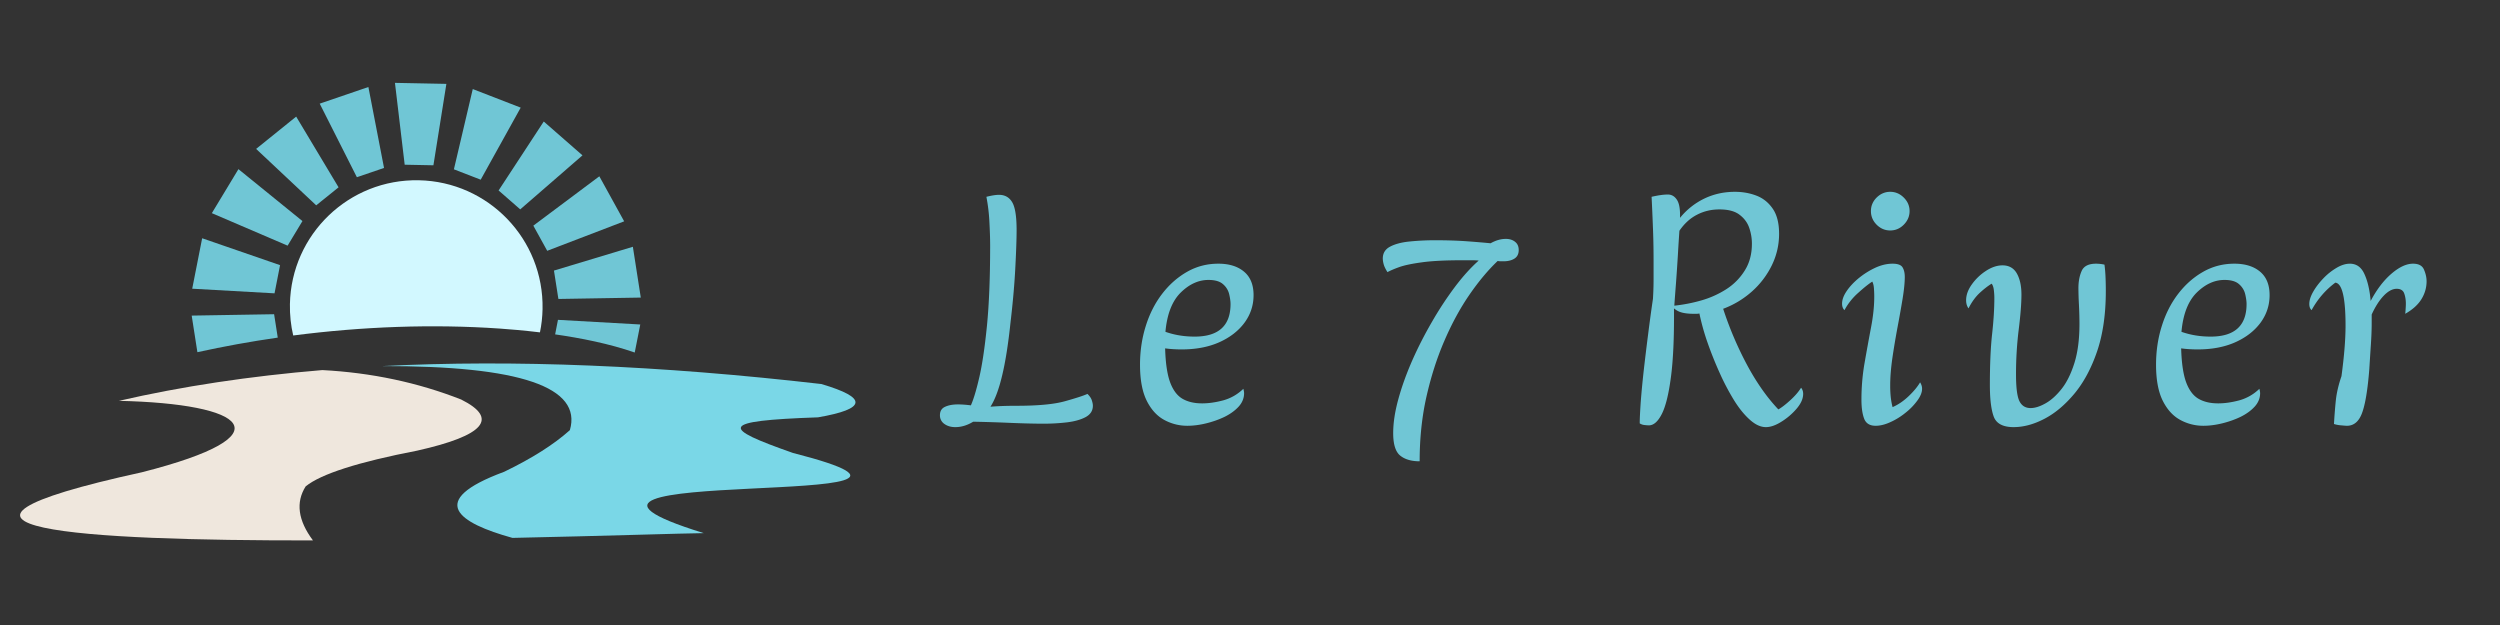 <svg xmlns="http://www.w3.org/2000/svg" viewBox="0 0 375 93.75" version="1.0"><rect x="0" y="0" width="375" height="93.75" fill="#333333" stroke="none"/><defs><clipPath id="a"><path d="M3.008 55H73v26.234H3.008zm0 0"/></clipPath><clipPath id="b"><path d="M57 54h71.672v27H57zm0 0"/></clipPath><clipPath id="c"><path d="M59 12.418h8V25h-8zm0 0"/></clipPath></defs><g clip-path="url(#a)"><path fill="#efe7dd" d="M62.602 67.59c10.07-2.262 12.261-4.817 6.57-7.664-6.5-2.551-13.438-4.024-20.824-4.414-10.926.91-21.094 2.449-30.508 4.613 19.004.418 25.515 5.094 3.465 10.71-38.817 8.49-8.973 10.267 25.64 10.228-2.25-3.008-2.613-5.711-1.093-8.11 2.296-1.86 7.882-3.648 16.75-5.363zm0 0" fill-rule="evenodd"/></g><g clip-path="url(#b)"><path fill="#7ad7e7" d="M57.313 54.914c20.738-.05 30.046 3.16 28.167 9.61-2.406 2.152-5.69 4.234-9.851 6.242-11.848 4.379-6.824 7.687 1.238 9.918 14.07-.301 25.453-.68 28.7-.715-34.016-10.508 47.68-3.25 13.37-12.028-10.734-3.773-11.265-4.816 3.766-5.34 7.32-1.269 7.488-2.933.504-4.996-24.246-2.792-46.21-3.69-65.894-2.69zm0 0" fill-rule="evenodd"/></g><g clip-path="url(#c)"><path fill="#70c6d5" d="M65.012 24.793l-4.309-.086-1.46-12.277 7.714.152zm0 0" fill-rule="evenodd"/></g><path fill="#70c6d5" d="M57.605 25.191l-4.074 1.391-5.574-11.035 7.3-2.496zm0 0M50.785 28.098L47.43 30.8l-9.012-8.465 6.008-4.844zm0 0M45.367 33.16l-2.226 3.688-11.364-4.875 3.989-6.602zm0 0M42.008 39.773L41.18 44l-12.348-.695 1.492-7.567zm0 0M83.758 44.844l-.664-4.258 11.836-3.57 1.187 7.62zm0 0M82.082 37.621L80 33.848l9.902-7.403 3.723 6.754zm0 0M78.035 31.406L74.79 28.57l6.773-10.343 5.81 5.078zm0 0M72.105 26.953l-4.02-1.555 2.83-12.039 7.19 2.786zm0 0" fill-rule="evenodd"/><path fill="#d2f8ff" d="M62.813 27.04c-10.465-.208-19.118 8.108-19.325 18.573-.031 1.621.14 3.203.492 4.711 10.391-1.347 20.93-1.734 30.98-1.039 1.458.102 3.58.274 6.032.57.235-1.128.367-2.296.39-3.492.208-10.465-8.105-19.117-18.57-19.324zm0 0" fill-rule="evenodd"/><path fill="#70c6d5" d="M41.117 47.133l-12.363.207.855 5.488c3.961-.871 7.993-1.601 12.055-2.187zm0 0M83.695 47.977l-.425 2.18c3.824.546 8.148 1.398 11.94 2.722l.83-4.207zm0 0" fill-rule="evenodd"/><path d="M22.578-4.063c.344.336.563.657.656.97.102.304.157.573.157.812 0 .742-.368 1.308-1.094 1.703-.73.387-1.652.644-2.766.781a30.189 30.189 0 01-3.562.203c-1.387 0-3.063-.043-5.031-.125-1.97-.086-3.805-.14-5.5-.172-.875.54-1.774.813-2.688.813-.648 0-1.195-.164-1.64-.485A1.531 1.531 0 01.452-.859c0-.614.254-1.036.766-1.266.508-.238 1.156-.36 1.937-.36.57 0 1.219.047 1.938.141.406-.914.828-2.32 1.265-4.219.438-1.894.817-4.453 1.141-7.671.32-3.227.484-7.25.484-12.063 0-1.008-.039-2.176-.109-3.5a26.787 26.787 0 00-.453-3.828c.781-.195 1.41-.297 1.89-.297.876 0 1.532.367 1.97 1.094.445.73.671 2.125.671 4.187 0 1.262-.062 3.106-.187 5.532-.118 2.418-.36 5.218-.735 8.406-.336 3.187-.75 5.82-1.25 7.89C9.29-4.75 8.707-3.19 8.031-2.14c1.125-.093 2.43-.14 3.922-.14 3.219 0 5.64-.227 7.266-.688 1.633-.457 2.754-.82 3.36-1.094zm0 0" transform="translate(140.539 63.147)" fill="#70c6d5"/><path d="M11.234-2.64c.989 0 2.051-.15 3.188-.454a6.958 6.958 0 003.015-1.734c.07.273.11.492.11.656 0 .75-.274 1.422-.813 2.016-.543.594-1.246 1.105-2.109 1.531-.867.418-1.793.742-2.781.984-.98.239-1.914.36-2.797.36a7.164 7.164 0 01-3.5-.89C4.46-.767 3.586-1.735 2.922-3.079c-.656-1.344-.985-3.129-.985-5.36 0-2.039.286-3.972.86-5.796.57-1.832 1.39-3.442 2.453-4.829 1.07-1.394 2.32-2.5 3.75-3.312 1.426-.813 2.988-1.219 4.688-1.219 1.624 0 2.91.403 3.859 1.203.945.793 1.422 1.965 1.422 3.516 0 1.531-.461 2.918-1.375 4.156-.918 1.23-2.184 2.203-3.797 2.922-1.606.711-3.477 1.063-5.61 1.063-.886 0-1.714-.051-2.484-.157.063 2.211.313 3.907.75 5.094.445 1.188 1.067 2.012 1.86 2.469.8.46 1.773.687 2.921.687zm.97-18.516c-1.493 0-2.884.636-4.173 1.906-1.281 1.273-2.043 3.23-2.281 5.875 1.352.48 2.813.719 4.375.719 3.594 0 5.39-1.63 5.39-4.89 0-.407-.07-.895-.203-1.47a2.822 2.822 0 00-.921-1.5c-.47-.425-1.2-.64-2.188-.64zm0 0" transform="translate(169.066 63.147)" fill="#70c6d5"/><path d="M21.766-27.313c.57 0 1.035.149 1.39.438.364.281.547.695.547 1.234 0 .586-.215 1.012-.64 1.282-.43.273-.981.406-1.657.406H21c-.137 0-.29-.016-.453-.047-1.43 1.355-2.84 3.043-4.235 5.063-1.386 2.011-2.636 4.308-3.75 6.89-1.117 2.574-2.015 5.383-2.703 8.422-.68 3.031-1.015 6.254-1.015 9.672-1.25 0-2.227-.29-2.922-.86-.7-.574-1.047-1.695-1.047-3.359 0-1.523.254-3.21.766-5.078.507-1.863 1.203-3.797 2.078-5.797.883-2 1.879-3.945 2.984-5.844a51.975 51.975 0 013.453-5.25c1.207-1.593 2.39-2.898 3.547-3.922a10.96 10.96 0 00-1.078-.046h-1.36c-2.585 0-4.617.105-6.093.312-1.469.2-2.59.434-3.36.703-.761.274-1.359.528-1.796.766-.305-.477-.496-.883-.579-1.219a3.518 3.518 0 01-.124-.812c0-.813.367-1.41 1.109-1.797.75-.395 1.723-.649 2.922-.766a37.37 37.37 0 013.843-.187c1.801 0 3.395.054 4.782.156 1.394.105 2.566.203 3.515.297.782-.438 1.54-.657 2.282-.657zm0 0" transform="translate(204.104 63.147)" fill="#70c6d5"/><path d="M27.156-4.984c.207.242.313.546.313.921 0 .711-.324 1.446-.969 2.204A9.713 9.713 0 0124.234.094c-.867.55-1.652.828-2.359.828-.781 0-1.59-.375-2.422-1.125-.836-.75-1.633-1.738-2.39-2.969a35.604 35.604 0 01-2.157-4.125 55.612 55.612 0 01-1.812-4.547 34.717 34.717 0 01-1.188-4.281 1.827 1.827 0 01-.406.047h-.469c-.648 0-1.21-.055-1.687-.172a2.96 2.96 0 01-1.25-.64v.156c.031 4.273-.125 7.68-.469 10.218-.336 2.543-.793 4.375-1.375 5.5C5.676.098 5.035.656 4.328.656c-.137 0-.351-.015-.64-.047a1.59 1.59 0 01-.735-.25c0-.613.047-1.625.14-3.03.102-1.407.255-3.017.454-4.829.207-1.813.43-3.66.672-5.547.238-1.883.476-3.64.718-5.265.063-1.008.094-2 .094-2.97v-2.827c0-1.895-.039-3.645-.11-5.25a359.863 359.863 0 00-.187-4.266c.977-.227 1.79-.344 2.438-.344.539 0 .976.242 1.312.719.344.469.516 1.246.516 2.328v.453a10.611 10.611 0 013.64-2.89c1.407-.676 2.938-1.016 4.594-1.016 1.157 0 2.235.195 3.235.578 1 .387 1.812 1.04 2.437 1.953.633.918.953 2.172.953 3.766 0 1.668-.367 3.246-1.093 4.734a12.73 12.73 0 01-2.985 3.922 13.62 13.62 0 01-4.312 2.594 52.23 52.23 0 003.594 8.437c1.425 2.649 2.988 4.868 4.687 6.657.477-.27 1.063-.72 1.75-1.344.695-.625 1.25-1.258 1.656-1.906zM8.141-17.297a23.423 23.423 0 004.03-.781 14.122 14.122 0 003.767-1.688 8.875 8.875 0 002.765-2.797c.719-1.132 1.078-2.476 1.078-4.03 0-.813-.136-1.61-.406-2.391-.273-.782-.758-1.43-1.453-1.953-.688-.532-1.695-.797-3.016-.797-1.219 0-2.34.265-3.36.797-1.023.523-1.901 1.324-2.64 2.406a296.054 296.054 0 00-.234 3.718c-.086 1.418-.18 2.81-.281 4.172a527.165 527.165 0 00-.25 3.344zm0 0" transform="translate(243.005 63.147)" fill="#70c6d5"/><path d="M8.844-28.578c-.774 0-1.45-.285-2.031-.86-.575-.582-.86-1.265-.86-2.046 0-.782.285-1.457.86-2.032.582-.57 1.257-.859 2.03-.859.782 0 1.458.29 2.032.86.582.574.875 1.25.875 2.03 0 .782-.293 1.465-.875 2.047-.574.575-1.25.86-2.031.86zM6.656.719c-.875 0-1.449-.356-1.718-1.063-.274-.719-.407-1.672-.407-2.86 0-1.894.16-3.757.485-5.593.32-1.832.64-3.578.953-5.234.32-1.664.484-3.211.484-4.64 0-.364-.016-.767-.047-1.204-.031-.445-.117-.79-.25-1.031-.543.343-1.246.906-2.11 1.687a9.325 9.325 0 00-2.062 2.594c-.242-.238-.359-.563-.359-.969 0-.582.227-1.21.688-1.89.457-.676 1.066-1.328 1.828-1.953.77-.625 1.593-1.141 2.468-1.547.883-.407 1.75-.61 2.594-.61.781 0 1.281.188 1.5.563.219.367.328.84.328 1.422 0 .843-.11 1.937-.328 3.28a181.41 181.41 0 01-.765 4.298c-.282 1.523-.54 3.047-.766 4.578-.219 1.523-.328 2.906-.328 4.156 0 .649.031 1.25.094 1.813.07.562.16 1.03.265 1.406.852-.375 1.66-.926 2.422-1.656.758-.727 1.328-1.414 1.703-2.063.195.305.297.625.297.969 0 .543-.242 1.137-.719 1.781a9.33 9.33 0 01-1.781 1.828 10.16 10.16 0 01-2.25 1.39C8.082.536 7.344.72 6.656.72zm0 0" transform="translate(274.686 63.147)" fill="#70c6d5"/><path d="M8.797.922c-1.594 0-2.59-.527-2.985-1.578-.386-1.051-.578-2.63-.578-4.735 0-3.05.11-5.582.329-7.593.226-2.02.343-3.848.343-5.485 0-.363-.027-.758-.078-1.187-.055-.426-.164-.739-.328-.938-.555.336-1.152.797-1.797 1.39-.637.595-1.195 1.368-1.672 2.313-.242-.332-.36-.738-.36-1.218 0-.782.282-1.567.845-2.36A7.746 7.746 0 014.625-22.5c.852-.563 1.688-.844 2.5-.844.977 0 1.695.407 2.156 1.219.457.813.688 1.867.688 3.156 0 1.324-.137 3.07-.406 5.235a54.054 54.054 0 00-.407 6.765c0 1.938.164 3.262.5 3.969.344.71.906 1.063 1.688 1.063.644 0 1.379-.227 2.203-.688.832-.457 1.64-1.176 2.422-2.156.781-.977 1.426-2.274 1.937-3.89.508-1.614.766-3.571.766-5.876 0-.883-.027-1.848-.078-2.89a49.861 49.861 0 01-.078-2.5c0-.977.16-1.833.484-2.563.32-.727 1.04-1.094 2.156-1.094.407 0 .828.047 1.266.14.07.513.125 1.106.156 1.782a47.7 47.7 0 01.047 2.188c0 3.46-.434 6.464-1.297 9.015-.867 2.543-2 4.664-3.406 6.36-1.406 1.687-2.906 2.949-4.5 3.78-1.594.833-3.137 1.25-4.625 1.25zm0 0" transform="translate(293.247 63.147)" fill="#70c6d5"/><path d="M11.234-2.64c.989 0 2.051-.15 3.188-.454a6.958 6.958 0 003.015-1.734c.07.273.11.492.11.656 0 .75-.274 1.422-.813 2.016-.543.594-1.246 1.105-2.109 1.531-.867.418-1.793.742-2.781.984-.98.239-1.914.36-2.797.36a7.164 7.164 0 01-3.5-.89C4.46-.767 3.586-1.735 2.922-3.079c-.656-1.344-.985-3.129-.985-5.36 0-2.039.286-3.972.86-5.796.57-1.832 1.39-3.442 2.453-4.829 1.07-1.394 2.32-2.5 3.75-3.312 1.426-.813 2.988-1.219 4.688-1.219 1.624 0 2.91.403 3.859 1.203.945.793 1.422 1.965 1.422 3.516 0 1.531-.461 2.918-1.375 4.156-.918 1.23-2.184 2.203-3.797 2.922-1.606.711-3.477 1.063-5.61 1.063-.886 0-1.714-.051-2.484-.157.063 2.211.313 3.907.75 5.094.445 1.188 1.067 2.012 1.86 2.469.8.46 1.773.687 2.921.687zm.97-18.516c-1.493 0-2.884.636-4.173 1.906-1.281 1.273-2.043 3.23-2.281 5.875 1.352.48 2.813.719 4.375.719 3.594 0 5.39-1.63 5.39-4.89 0-.407-.07-.895-.203-1.47a2.822 2.822 0 00-.921-1.5c-.47-.425-1.2-.64-2.188-.64zm0 0" transform="translate(321.47 63.147)" fill="#70c6d5"/><path d="M16.484-23.594c.844 0 1.391.297 1.641.89.258.595.39 1.18.39 1.75 0 .95-.257 1.84-.765 2.673-.512.836-1.324 1.57-2.438 2.203.032-.27.051-.531.063-.781.02-.25.031-.493.031-.735 0-.582-.086-1.097-.25-1.547-.168-.457-.543-.687-1.125-.687-.636 0-1.289.351-1.953 1.047-.656.687-1.258 1.625-1.797 2.812v1.266c0 .95-.039 1.976-.11 3.078a996.444 996.444 0 00-.25 3.89c-.241 3.055-.6 5.227-1.077 6.516C8.375.071 7.614.72 6.563.72c-.137 0-.418-.024-.844-.063A4.666 4.666 0 014.625.453c.07-1.25.164-2.441.281-3.578.125-1.133.407-2.332.844-3.594.406-3.008.61-5.535.61-7.578 0-4.195-.512-6.348-1.532-6.453-1.46 1.086-2.648 2.46-3.562 4.125-.23-.207-.344-.516-.344-.922 0-.539.191-1.148.578-1.828.383-.676.883-1.336 1.5-1.984a9.122 9.122 0 011.984-1.594c.707-.426 1.383-.64 2.032-.64.988 0 1.718.527 2.187 1.577.477 1.043.785 2.383.922 4.016.914-1.727 1.957-3.094 3.125-4.094 1.164-1 2.242-1.5 3.234-1.5zm0 0" transform="translate(345.472 63.147)" fill="#70c6d5"/></svg>